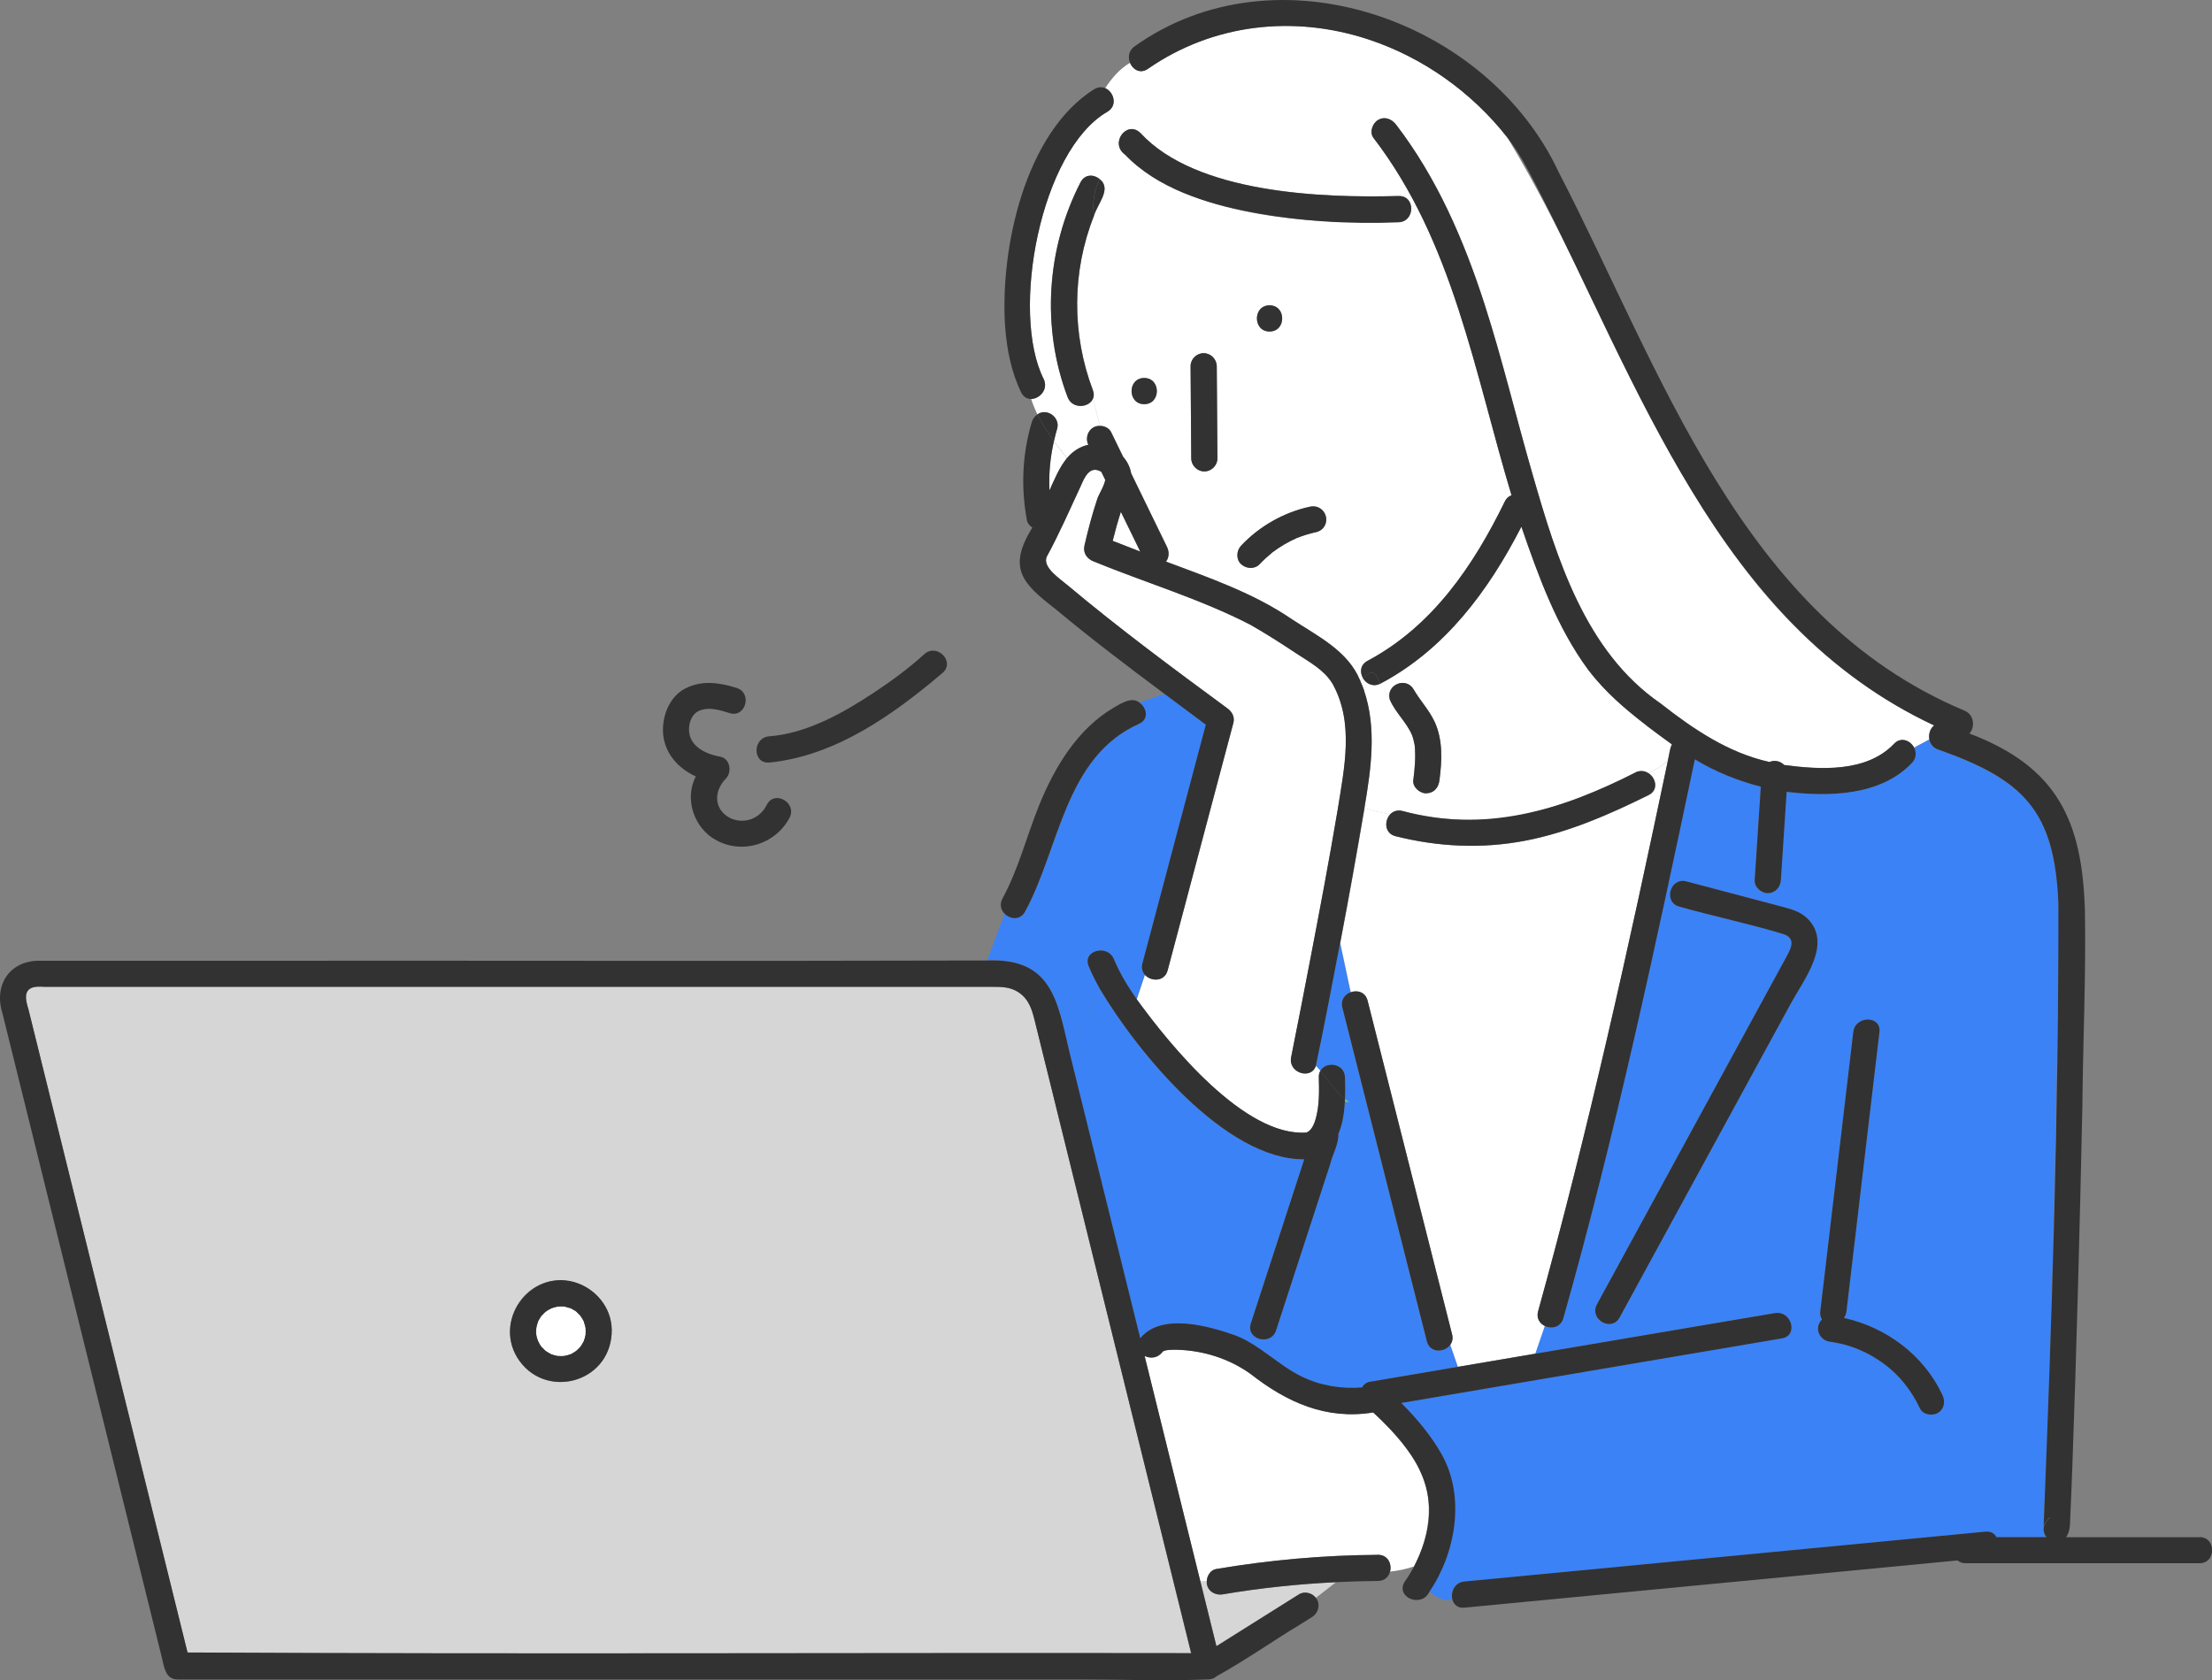 <?xml version="1.0" encoding="UTF-8"?><svg id="_レイヤー_2" xmlns="http://www.w3.org/2000/svg" viewBox="0 0 329.65 250.42"><rect x="0" y="0" width="329.65" height="250.42" fill="#808080" stroke="none"/><defs><style>.cls-1{fill:#323232;}.cls-2{fill:#d6d6d6;}.cls-3{fill:#3b82f6;}.cls-4{fill:#fff;}.cls-5{fill:#6ec878;}</style></defs><g id="_レイヤー_1-2"><path class="cls-5" d="M87.27,197.92c.01.18.01.09,0,0h0Z"/><path class="cls-5" d="M80.68,196.15c.16-.18.08-.1,0,0h0Z"/><path class="cls-5" d="M80.67,200.71c.06.1.21.2-.02-.02,0,0,.01.02.02.02Z"/><path class="cls-4" d="M210.95,217.86c-1.71-2.7-3.95-5.14-6.31-7.35-7.04,1.14-12.87-1.51-18.3-5.76-3.24-2.3-7.06-3.49-11.02-3.59-.43,0-1.81-.04-2.1.34-.7.94-1.82,1-2.65.59,2.77,11.21,5.55,22.42,8.32,33.64h.94c.02-.84.56-1.73,1.41-1.87,7.97-1.34,16.02-2.07,24.1-2.11,1.5,0,2.1,1.38,1.81,2.5,1.19-.13,2.38-.37,3.57-.77,2.57-4.82,3.23-10.88.23-15.62Z"/><path class="cls-2" d="M179.89,236.26c-.05-.17-.06-.35-.05-.53h-.94c.79,3.21,1.59,6.41,2.38,9.62,4.1-2.57,8.19-5.15,12.29-7.72.83-.52,1.96-.23,2.54.52l2.99-2.32c-5.63.27-11.24.86-16.8,1.8-1.04.18-2.1-.26-2.4-1.36Z"/><path class="cls-3" d="M196.11,158.88c.23.23.45.47.66.73.82-1.47,3.61-1.14,3.67.97.03.97.05,2.08,0,3.22.21.16.43.31.66.43h-.69c-.09,1.65-.35,3.35-.97,4.8.06,1.51-.87,3.03-1.22,4.51-2.69,8.25-5.37,16.5-8.06,24.76-.77,2.38-4.54,1.36-3.76-1.04,2.66-8.15,5.31-16.31,7.96-24.46-11.75.09-24.83-15.95-30.42-25.33l-4.61,9.22c3.53,14.26,7.05,28.52,10.58,42.77,3.11-3.87,10.28-1.82,14.29-.39,3.61,1.46,6.29,4.39,9.76,6.09,2.78,1.36,5.93,1.88,9,1.62.24-.42.62-.74,1.12-.83,4.39-.74,8.78-1.49,13.17-2.23l-1.13-3.28c-.84,1.18-3.04,1.29-3.5-.52-.52-2.04-1.04-4.09-1.55-6.13-3.68-14.54-7.36-29.07-11.04-43.61-.29-1.14.39-1.97,1.25-2.28l-1.57-7.36c-1.19,6.12-2.32,12.25-3.62,18.35Z"/><path class="cls-3" d="M218.22,235.74c17.12-1.64,34.24-3.28,51.36-4.92,8.76-.84,17.52-1.68,26.28-2.52.82-.08,1.36.29,1.64.82h7.46c-.85-1.05-.34-2.34.57-2.92-.02,0-.05,0-.07,0-.45.29-1.02,1.08-.94,1.53,1.21-26.44,1.75-52.93,2.18-79.4-.03-8.91,1.55-22.12-4.76-29.18-3.44-3.64-8.53-5.79-13.16-7.44-.77-.27-1.16-.86-1.28-1.49-.73.4-1.49.8-2.26,1.22.35.67.37,1.52-.28,2.23-4.69,4.96-12.37,5.1-18.71,4.35-.29,4.38-.58,8.77-.86,13.15-.07,1.06-.84,1.95-1.95,1.95-1,0-2.02-.9-1.95-1.95.04-.66.09-1.33.13-1.99.26-3.98.52-7.95.78-11.93-3.44-.88-6.8-2.24-9.83-4.08-5.87,27.9-11.83,55.87-19.6,83.31-.39,1.37-1.78,1.63-2.77,1.15l-1.42,4.13c11.91-2.02,23.82-4.04,35.73-6.06,2.46-.42,3.51,3.34,1.04,3.76-18.92,3.21-37.83,6.42-56.75,9.63,2.35,2.35,4.53,4.95,6.1,7.79,3.46,6.25,2.01,14.59-1.89,20.33,1.14,1.05,2.28,1.36,3.42,1.28-.34-1.1.26-2.61,1.77-2.76ZM271.27,195.47c1.64-13.88,3.28-27.77,4.92-41.65.29-2.47,4.19-2.49,3.9,0-1.64,13.88-3.28,27.77-4.92,41.65-.05.38-.18.7-.38.97,6.32,1.38,11.92,5.55,14.69,11.49.45.96.28,2.1-.7,2.67-.85.5-2.22.25-2.67-.7-1.25-2.67-3.11-4.99-5.37-6.64-2.34-1.7-4.75-2.74-7.5-3.2.02,0-.6-.09-.36-.06-1.71-.1-2.62-2.06-1.35-3.35-.21-.3-.32-.69-.26-1.18ZM266.95,149.45c-8.53,15.65-17.06,31.29-25.59,46.93-1.2,2.21-4.57.24-3.37-1.97,9.44-17.31,18.87-34.63,28.31-51.94.65-1.2,1.33-2.62-.5-3.25-5.11-1.56-10.39-2.64-15.53-4.1-2.43-.64-1.39-4.4,1.04-3.76,4.8,1.27,9.61,2.54,14.41,3.81,1.49.39,2.87.81,3.94,2.04,3.21,3.71-.85,8.81-2.71,12.23Z"/><path class="cls-4" d="M156.4,73.1c.76-1.67,1.45-3.4,2.6-4.81-.67-.86-1.33-1.71-1.94-2.55-.55,2.42-.79,4.9-.67,7.36Z"/><path class="cls-4" d="M156.18,61.51c1,.27,1.67,1.39,1.36,2.4-.18.6-.33,1.22-.47,1.83.61.84,1.27,1.69,1.94,2.55.86-1.03,1.97-1.73,3.19-2-.62-1.26.25-2.88,1.73-2.81-.42-1.38-.7-2.77-1.01-4.15-.49,1.43-3.1,1.74-3.81-.15-3.93-10.39-3.14-22.16,1.93-32.02.65-1.27,2.02-1.18,2.87-.46.76-1.41,1.99-2.63,3.76-3.67-2.38-1.7.3-5.23,2.33-3.18,8.27,8.94,26.89,9.67,38.44,9.36,2.51-.1,2.5,3.8,0,3.9-12.74.29-31.3-.58-40.77-10.08-1.77,1.04-3,2.26-3.76,3.67,1.83,1.49-.41,3.73-.87,5.47.08.66.2,1.34.38,2.05-.18-.71-.3-1.39-.38-2.05-3.29,8.27-3.33,17.59-.16,25.97.17.45.17.85.05,1.18.32,1.38.6,2.77,1.01,4.15.68,0,1.36.32,1.67.95.59,1.21,1.18,2.42,1.77,3.64.62.71,1.05,1.55,1.2,2.47,1.78,3.66,3.57,7.33,5.35,10.99.35.73.31,1.57-.15,2.18,6.49,2.44,13.03,4.67,18.8,8.62,3.81,2.5,8.37,4.7,10.16,9.17.14-.13.27-.26.41-.4-.51-.84-.46-2,.66-2.6,9.65-5.14,15.78-14.16,20.46-23.76.25-.5.61-.79,1-.91-5.49-18.24-8.69-37.8-20.58-53.28-.64-.83-.13-2.2.7-2.67,1-.57,2.02-.14,2.67.7,6.11,7.97,10.11,17.24,13.18,26.75,2.7,8.38,4.72,16.95,7.17,25.4,3.59,12.47,7.83,26.38,19.05,34.11,4.87,3.82,10.12,7.39,16.26,8.74.72-.34,1.63-.13,2.19.45,5.4.7,12.22,1.12,16.32-3.12,1.03-1.15,2.47-.55,3.03.52.77-.42,1.53-.82,2.26-1.22-.15-.78.13-1.64.72-2.08-35.73-16.77-44.87-56.67-63.59-87.61-5.29-6.76-12.6-11.97-20.76-14.66-11.14-3.67-23.13-2.33-32.83,4.4-1.14.79-2.24.12-2.66-.89-1.6.96-2.7,2.28-3.69,3.77,1.28.55,1.89,2.58.32,3.51-10,5.76-14.5,29.92-9.5,39.84.74,1.54-.59,2.94-1.86,2.97.25.8.57,1.56.93,2.3.45-.3,1.01-.42,1.57-.26ZM170.52,60.24c-2.51,0-2.51-3.9,0-3.9s2.51,3.9,0,3.9ZM189.2,45.51c2.51,0,2.51,3.9,0,3.9s-2.51-3.9,0-3.9ZM179.48,70.27c-1.06,0-1.94-.9-1.95-1.95-.03-4.58-.07-9.16-.1-13.73,0-1.06.9-1.95,1.95-1.95s1.94.9,1.95,1.95c.03,4.58.07,9.16.1,13.73,0,1.06-.9,1.95-1.95,1.95ZM196.23,79.29c-1.02.22-2.02.53-2.99.91-1.27.56-2.47,1.26-3.58,2.1-.68.56-1.33,1.14-1.94,1.79-.75.79-2,.7-2.76,0-.79-.73-.7-2.01,0-2.76,2.72-2.89,6.35-4.96,10.23-5.8,1.07-.23,2.06.31,2.4,1.36.31.96-.36,2.18-1.36,2.4Z"/><path class="cls-4" d="M245.29,108.06c-3.18-2.43-6.15-5.02-8.59-8.21-4.69-6.36-7.42-13.94-9.97-21.35-4.87,9.51-11.38,18.3-21.02,23.4.43.83.89,1.64,1.42,2.37-.62-2.18,2.37-3.48,3.54-1.53.95,1.67,2.33,3.09,3.13,4.84,1.25,2.75,1.1,5.79.72,8.72-.14,1.09-.78,1.9-1.95,1.95-.96.04-2.08-.93-1.95-1.95.23-1.73.38-3.48.21-5.22-.11-.54-.22-1.07-.43-1.58-.82-1.89-2.48-3.33-3.28-5.22-.53-.74-.98-1.55-1.42-2.37-1.07.54-2.08.02-2.57-.79-.14.14-.27.27-.41.4,2.66,5.95,1.68,12.67.62,18.92,1.17.42,2.51.69,3.83.95.42-.45,1.06-.7,1.83-.5,5.84,1.47,11.85,1.78,17.76.57,5.94-1.21,11.53-3.63,16.94-6.3.73-.36,1.44-.24,1.97.12,1.03-.55,2.02-1.15,2.87-1.89.21-.79.25-1.7.61-2.43-1.31-.93-2.6-1.9-3.88-2.88Z"/><path class="cls-4" d="M199.73,140.53l1.57,7.36c.97-.35,2.18-.04,2.51,1.25,4.2,16.58,8.39,33.16,12.59,49.74.16.62.03,1.15-.26,1.56l1.13,3.28c3.84-.65,7.68-1.3,11.53-1.96l1.42-4.13c-.75-.36-1.28-1.15-.99-2.19,7.51-27.09,13.57-54.57,19.34-82.07-.85.73-1.84,1.33-2.87,1.89,1.11.74,1.51,2.5,0,3.25-5.85,2.89-11.93,5.56-18.38,6.8-6.46,1.24-12.96.93-19.33-.67-1.66-.42-1.7-2.3-.79-3.26-1.33-.27-2.66-.53-3.83-.95-1.14,6.72-2.34,13.42-3.62,20.11Z"/><path class="cls-4" d="M198.56,101.86c-1.26-2.05-3.44-3.2-5.4-4.49-2.22-1.47-4.46-2.91-6.77-4.23-7.49-3.87-15.61-6.26-23.4-9.46-1.02-.39-1.62-1.3-1.36-2.4.54-2.33,1.15-4.66,1.91-6.93.24-.71,1.05-1.96,1.18-2.83-.19-.4-.39-.79-.58-1.19-1.72-1.05-2.53.83-3.08,2.13-1.65,3.53-3.21,7.13-5.07,10.54-.66,1.59,2.05,3.31,3.13,4.24,7.67,6.43,15.73,12.4,23.79,18.33.71.52,1.14,1.29.9,2.2-.41,1.53-.81,3.05-1.22,4.58-2.86,10.76-5.71,21.52-8.57,32.28-.46,1.73-2.5,1.7-3.4.65l-1.22,3.65c4.97,6.88,16.12,20.57,25.31,19.87.7-.28,1.11-1.11,1.38-2.09.55-1.98.5-4.11.45-6.14-.01-.39.08-.71.23-.97-.21-.26-.44-.5-.66-.73-.71,2.1-4.15,1.05-3.68-1.31.98-4.89,1.93-9.78,2.87-14.68,1.41-7.34,2.8-14.68,4.04-22.05,1.01-6.41,2.52-13.14-.77-18.99Z"/><path class="cls-5" d="M201.11,164.23c-.23-.12-.45-.28-.66-.43,0,.14-.02.29-.02.43h.69Z"/><path class="cls-3" d="M158.87,154.77c.16.64.31,1.27.47,1.91l4.61-9.22c-.63-1.12-1.22-2.26-1.71-3.46-.96-2.32,2.82-3.32,3.76-1.04.86,2.09,2.07,4.08,3.4,5.97l1.22-3.65c-.36-.42-.54-.99-.36-1.69.41-1.53.81-3.05,1.22-4.58,2.74-10.33,5.49-20.66,8.23-31-2.06-1.52-4.11-3.05-6.16-4.59l-3.73,1.29c1.1.77,1.48,2.49-.05,3.17-11.09,4.96-11.82,18.51-16.99,28-.72,1.33-2.23,1.14-3.05.3l-2.61,6.95c8.36-.36,10.34,4.53,11.76,11.63Z"/><path class="cls-4" d="M165.82,80.62c1.37.53,2.74,1.06,4.11,1.6-.96-1.98-1.93-3.96-2.89-5.93-.45,1.43-.86,2.88-1.22,4.34Z"/><path class="cls-2" d="M157.32,164.72c-1.04-4.18-2.07-8.37-3.11-12.55-.41-1.66-.85-3.21-2.4-4.25-1.18-.79-2.43-.83-3.77-.83H6.64c-.69,0-1.65-.13-2.23.31-.98.76-.42,2.07-.18,3.04,7.9,31.96,15.81,63.92,23.71,95.87,49.85.27,99.71.02,149.57.1-6.73-27.23-13.47-54.46-20.2-81.68ZM91.15,198.84c-.49,7.48-10.18,9.83-14.09,3.47-1.68-2.8-1.27-6.33.77-8.81,4.62-5.51,13.77-1.8,13.32,5.35Z"/><path class="cls-5" d="M82.16,201.85s0,0,.01,0c-.27-.15-.12-.04-.01,0Z"/><path class="cls-4" d="M87.26,197.86c-.08-.31-.16-.61-.25-.91-.16-.28-.31-.57-.5-.83-.19-.18-.38-.38-.56-.56-.05-.04-.05-.04-.06-.06-.25-.2-.56-.32-.83-.49,0,0,0,0,0,0-.31-.1-.62-.18-.93-.26-.38-.02-.68-.04-1.07.02-.32.06-.56.13-.86.24-.34.17-.66.34-.96.59-.04.04-.07.07-.08.07-.17.16-.32.33-.48.5-.19.25-.32.53-.48.8-.11.35-.22.7-.28,1.06.1-.49,0,0,0,.1-.02.27,0,.56.01.83.07.31.15.62.26.91.11.21.31.62.47.83.21.21.42.43.63.64.28.21.59.37.9.53.29.11.59.18.89.25.33.01.66.04.98,0,.35-.04.68-.16,1.01-.26.27-.15.56-.3.81-.49.19-.16.47-.45.65-.64.17-.26.33-.53.48-.8.13-.33.22-.68.28-1.02,0-.16.02-.31.02-.47,0-.18-.02-.36-.03-.53,0,0,0-.02,0-.03Z"/><path class="cls-1" d="M86.14,191.27c-6.59-2.43-12.66,5.03-9.08,11.03,3.91,6.36,13.61,4.01,14.09-3.47.25-3.35-1.91-6.4-5.01-7.56ZM87.27,197.92c.01.09.01.18,0,0h0ZM80.68,196.15c.08-.1.16-.18,0,0h0ZM80.67,200.71s-.01-.02-.02-.02c.22.23.08.12.02.02ZM82.17,201.85s0,0-.01,0c-.11-.03-.25-.14.01,0ZM87.27,198.89c-.07.35-.15.69-.28,1.02-.15.27-.3.54-.48.8-.18.19-.46.48-.65.64-.25.19-.54.34-.81.49-.33.09-.66.22-1.01.26-.33.04-.66,0-.98,0-.3-.06-.6-.14-.89-.25-.31-.16-.61-.32-.9-.53-.21-.21-.42-.43-.63-.64-.17-.21-.37-.62-.47-.83-.12-.29-.2-.6-.26-.91-.02-.27-.03-.56-.01-.83,0-.11.1-.59,0-.1.06-.36.17-.71.28-1.06.15-.27.29-.55.48-.8.16-.17.31-.34.48-.5,0,0,.04-.03.08-.07.3-.25.62-.42.96-.59.3-.1.54-.18.86-.24.39-.05.69-.03,1.07-.02.31.08.62.16.93.26,0,0,0,0,0,0,.27.17.58.29.83.49.02.02.02.02.06.06.19.19.37.38.56.56.19.26.34.55.5.83.1.31.19.62.26.94.01.18.03.35.03.53,0,.16-.01.31-.02.47Z"/><path class="cls-1" d="M169.81,104.72l-2.39.82,2.39-.82c-1.14-.93-2.71.11-3.81.74,0,.09,0,.17,0,.27,0-.1,0-.18,0-.27-5.4,3.17-8.81,8.82-11.13,14.54-1.87,4.61-3.08,9.53-5.47,13.92-.48.88-.23,1.71.31,2.26l1.26-3.35-1.26,3.35c.82.84,2.33,1.03,3.05-.3,5.16-9.48,5.9-23.04,16.99-28,1.53-.68,1.15-2.4.05-3.17Z"/><path class="cls-1" d="M273.24,200.06c2.75.46,5.16,1.5,7.5,3.2,2.26,1.65,4.13,3.97,5.37,6.64.45.95,1.82,1.2,2.67.7.98-.57,1.15-1.71.7-2.67-2.77-5.94-8.38-10.11-14.69-11.49.19-.27.33-.58.38-.97,1.64-13.88,3.28-27.77,4.92-41.65.29-2.49-3.61-2.47-3.9,0-1.43,12.14-2.87,24.28-4.3,36.42-.21,1.74-.41,3.49-.62,5.23-.06.49.05.88.26,1.18-1.27,1.29-.35,3.24,1.35,3.35-.24-.03.37.06.36.06Z"/><path class="cls-1" d="M264.53,195.71c-11.91,2.02-23.82,4.04-35.73,6.06l-1.19,3.48,1.19-3.48c-3.84.65-7.68,1.3-11.53,1.96l.89,2.58-.89-2.58c-4.39.74-8.78,1.49-13.17,2.23-.5.09-.88.41-1.12.83-3.08.26-6.22-.26-9-1.62-3.47-1.7-6.15-4.63-9.76-6.09-4.02-1.43-11.16-3.48-14.29.39-3.53-14.26-7.05-28.52-10.58-42.77l-1.02,2.04,1.02-2.04c-1.77-7.58-2.62-13.93-12.23-13.54l-1.38,3.69,1.38-3.69c-37.73.11-75.46,0-113.2.04H6.15c-4.61-.17-7.17,3.53-5.77,7.89,7.91,31.96,15.81,63.92,23.72,95.88.36,1.4.49,3.34,2.36,3.35,44.88,0,89.76,0,134.64,0,6.2,0,12.46.26,18.66,0,.55.03,1.19-.11,1.51-.46,4.3-2.37,8.36-5.24,12.58-7.79.56-.35,1.13-.71,1.69-1.06.95-.59,1.29-1.94.57-2.84l-3.14,2.44,3.14-2.44c-.57-.75-1.71-1.05-2.54-.52-4.1,2.57-8.19,5.15-12.29,7.72-.79-3.21-1.59-6.41-2.38-9.62h-3.79,3.79c-2.77-11.21-5.55-22.42-8.32-33.64.83.41,1.95.35,2.65-.59.28-.38,1.66-.34,2.1-.34,3.96.1,7.78,1.29,11.02,3.59,5.42,4.25,11.27,6.9,18.3,5.76,7.36,6.74,10.99,13.34,6.08,22.97,1.13-.38,2.26-.9,3.38-1.65-1.13.75-2.26,1.27-3.38,1.65-.41.76-.85,1.5-1.35,2.18-1.56,2.36,2.48,4.09,3.65,1.55-.07-.07-.14-.11-.21-.18.07.07.14.12.21.18,3.9-5.74,5.35-14.07,1.89-20.33-1.57-2.84-3.75-5.45-6.1-7.79,16.4-2.78,32.81-5.56,49.21-8.35,2.51-.43,5.03-.85,7.54-1.28,2.47-.42,1.42-4.18-1.04-3.76ZM177.52,246.4c-49.86-.08-99.72.17-149.57-.1-7.91-31.96-15.81-63.92-23.71-95.87-.77-2.36-.46-3.62,2.4-3.35h141.4c1.33,0,2.58.04,3.77.83,1.55,1.04,1.99,2.59,2.4,4.25,7.77,31.41,15.54,62.82,23.31,94.24Z"/><path class="cls-1" d="M205.35,231.75c-8.08.05-16.13.77-24.1,2.11-.85.14-1.39,1.03-1.41,1.87h1.77-1.77c-.06,1.34,1.24,2.14,2.45,1.89,5.56-.94,11.17-1.53,16.8-1.8l3.32-2.58-3.32,2.58c2.08-.1,4.17-.16,6.26-.18,1.01,0,1.61-.64,1.81-1.4-1.58.17-3.17.18-4.75.18,1.58,0,3.17,0,4.75-.18.29-1.12-.3-2.51-1.81-2.5Z"/><path class="cls-1" d="M327.76,229.12h-19.87c.7-.87.59-2.22.65-3.31.11-2.25.19-4.5.28-6.75.65-18.05,1.13-36.1,1.51-54.15.09-9.72.55-19.45.38-29.16-.39-13.4-4.09-21.44-17.21-26.42.83-.9.78-2.79-.76-3.42-33.3-13.97-45.13-50.62-60.47-80.29-10.61-22.69-42.05-33.77-63.17-18.72-.92.64-1.03,1.67-.69,2.48.8-.48,1.71-.87,2.81-1.15-1.1.27-2.01.67-2.81,1.15.42,1,1.52,1.68,2.66.89,9.7-6.73,21.69-8.06,32.83-4.4,8.16,2.68,15.47,7.9,20.76,14.66,1.71,2.2,2.97,4.6,4.25,7.06,15.16,29.51,27.15,65.5,59.34,80.54-.6.45-.87,1.3-.72,2.08,1.74-.95,3.32-1.91,4.6-3.18-1.27,1.27-2.86,2.23-4.6,3.18.12.63.51,1.22,1.28,1.49,12.8,4.51,17.4,9.14,17.95,22.99.05,30.99-.98,62.05-2.21,93.03-.08-.45.49-1.24.94-1.53.02,0,.05,0,.07,0-.91.58-1.42,1.88-.57,2.92h-7.46c-.28-.53-.82-.9-1.64-.82-22.71,2.17-45.41,4.35-68.12,6.52-3.18.3-6.35.61-9.53.91-1.51.14-2.11,1.66-1.77,2.76,2.69-.17,5.37-2.36,8.06-1.47-2.69-.9-5.37,1.29-8.06,1.47.21.7.8,1.24,1.77,1.14,24.5-2.35,49-4.69,73.49-7.04.3.26.7.42,1.22.42h34.84c2.51,0,2.51-3.9,0-3.9Z"/><path class="cls-1" d="M263.68,147.29c-8.56,15.71-17.12,31.41-25.69,47.12-1.2,2.2,2.16,4.17,3.37,1.97,8.53-15.64,17.06-31.29,25.59-46.93,1.87-3.42,5.92-8.52,2.71-12.23-1.06-1.23-2.45-1.65-3.94-2.04-4.8-1.27-9.61-2.54-14.41-3.81-2.43-.64-3.47,3.12-1.04,3.76,5.14,1.46,10.42,2.54,15.53,4.1,1.84.63,1.15,2.05.5,3.25-.88,1.61-1.75,3.21-2.63,4.82Z"/><path class="cls-1" d="M189.2,45.51c-2.51,0-2.51,3.9,0,3.9s2.51-3.9,0-3.9Z"/><path class="cls-1" d="M184.96,84.09c.76.7,2.01.79,2.76,0,.61-.64,1.26-1.23,1.94-1.79,1.11-.83,2.31-1.53,3.58-2.1.97-.38,1.97-.7,2.99-.91,2.45-.74,1.47-4.32-1.04-3.76-3.88.84-7.51,2.91-10.23,5.8-.7.74-.79,2.03,0,2.76Z"/><path class="cls-1" d="M170.52,56.34c-2.51,0-2.51,3.9,0,3.9s2.51-3.9,0-3.9Z"/><path class="cls-1" d="M114.62,113.66c9.9-.98,18.51-7.13,25.89-13.4,1.86-1.69-.9-4.44-2.76-2.76-2.36,2.14-4.85,3.97-7.51,5.73-4.63,3.06-9.98,6.08-15.62,6.52-2.49.19-2.51,4.1,0,3.9Z"/><path class="cls-1" d="M103.7,115.73c-1.78,3.36-.24,7.8,3.11,9.54,3.91,2.1,8.8.52,10.85-3.38,1.17-2.22-2.2-4.19-3.37-1.97-1,2.09-3.3,2.94-5.33,2.08-2.61-1.24-2.66-4.05-.78-5.96.95-.97.63-2.99-.86-3.26-2.48-.44-4.9-1.8-4.62-4.47.09-.88.53-1.93,1.41-2.33,1.52-.69,3.13-.15,4.62.31,2.4.75,3.43-3.02,1.04-3.76-2.56-.79-5.13-1.19-7.63.08-1.9.97-2.99,3.03-3.27,5.08-.51,3.75,1.7,6.62,4.83,8.04Z"/><path class="cls-1" d="M157.54,63.91c.51-1.67-1.52-3.15-2.93-2.14.67,1.37,1.52,2.67,2.46,3.97.14-.61.29-1.23.47-1.83Z"/><path class="cls-1" d="M203.3,102.92c-.16-.49-.37-.96-.58-1.42-.54.51-1.08.87-1.62.33.54.54,1.08.18,1.62-.33-1.79-4.47-6.35-6.67-10.16-9.17-5.77-3.95-12.31-6.18-18.8-8.62.47-.61.5-1.45.15-2.18-1.78-3.66-3.57-7.33-5.35-10.99-.15-.92-.59-1.77-1.2-2.47-.59-1.21-1.18-2.42-1.77-3.64-.3-.62-.99-.94-1.67-.95.45,1.51,1.07,3.03,2.08,4.54-1.01-1.51-1.62-3.03-2.08-4.54-1.48-.07-2.35,1.55-1.73,2.81-1.21.26-2.33.96-3.19,2,.59.76,1.19,1.53,1.8,2.34-.6-.81-1.21-1.58-1.8-2.34-1.15,1.41-1.84,3.14-2.6,4.81-.12-2.46.11-4.94.67-7.36-.94-1.3-1.79-2.59-2.46-3.97-.38.25-.69.63-.83,1.1-1.44,4.77-1.65,9.79-.74,14.67.09.47.4.84.8,1.09-3.69,6.03-1.57,8.27,3.41,12.11,5.28,4.41,10.78,8.57,16.29,12.68l4.03-1.39-4.03,1.39c2.05,1.53,4.1,3.07,6.16,4.59-2.74,10.33-5.49,20.66-8.23,31-.41,1.53-.81,3.05-1.22,4.58-.18.69,0,1.27.36,1.69l1.35-4.05-1.35,4.05c.9,1.04,2.94,1.08,3.4-.65,2.86-10.76,5.71-21.52,8.57-32.28.41-1.53.81-3.05,1.22-4.58.24-.91-.18-1.68-.9-2.2-8.06-5.93-16.12-11.89-23.79-18.33-1.08-.93-3.79-2.65-3.13-4.24,1.86-3.41,3.43-7.01,5.07-10.54.55-1.27,1.36-3.19,3.08-2.13.19.4.39.79.58,1.19-.13.88-.94,2.12-1.18,2.83-.76,2.27-1.37,4.6-1.91,6.93-.26,1.1.34,2.01,1.36,2.4,7.79,3.19,15.91,5.59,23.4,9.46,2.31,1.32,4.55,2.76,6.77,4.23,1.95,1.29,4.14,2.44,5.4,4.49,3.29,5.85,1.79,12.59.77,18.99-1.24,7.37-2.63,14.71-4.04,22.05-.94,4.9-1.89,9.79-2.87,14.68-.47,2.35,2.97,3.4,3.68,1.31-.46-.46-.95-.87-1.5-1.15.55.28,1.04.69,1.5,1.15,1.3-6.09,2.43-12.23,3.62-18.35l-1.87-8.75,1.87,8.75c1.28-6.69,2.48-13.39,3.62-20.11-.33-.12-.65-.25-.94-.39.3.15.62.28.94.39.99-5.79,1.85-11.85-.05-17.5ZM165.82,80.62c.36-1.46.76-2.91,1.22-4.34.96,1.98,1.93,3.96,2.89,5.93-1.37-.54-2.74-1.07-4.11-1.6Z"/><path class="cls-1" d="M163.07,13.29c-10.38,6.52-14.06,23.89-13.28,35.4.26,3.38.9,6.71,2.38,9.78.35.72.92,1.01,1.51,1-.43-1.36-.67-2.82-.67-4.44,0,1.62.24,3.08.67,4.44,1.26-.02,2.59-1.43,1.86-2.97-4.99-9.91-.51-34.07,9.5-39.84,1.57-.93.95-2.96-.32-3.51-.86,1.31-1.65,2.74-2.6,4.18.96-1.44,1.74-2.87,2.6-4.18-.48-.21-1.05-.21-1.64.14Z"/><path class="cls-1" d="M196.77,159.6c-.15.27-.24.59-.23.97.06,2.04.1,4.16-.45,6.14-.27.98-.68,1.81-1.38,2.09-9.2.69-20.32-12.97-25.31-19.87l-.93,2.79.93-2.79c-1.32-1.89-2.53-3.88-3.4-5.97-.94-2.29-4.72-1.29-3.76,1.04.49,1.19,1.08,2.33,1.71,3.46l1.02-2.03-1.02,2.03c5.58,9.37,18.66,25.42,30.42,25.33-2.66,8.15-5.31,16.31-7.96,24.46-.78,2.39,2.99,3.42,3.76,1.04,2.69-8.25,5.37-16.5,8.06-24.76.35-1.48,1.28-2.99,1.22-4.51.62-1.45.88-3.15.97-4.8h-.61.61c0-.14.02-.29.02-.43-1.41-1.02-2.47-2.76-3.67-4.19Z"/><path class="cls-1" d="M200.44,163.8c.05-1.14.03-2.25,0-3.22-.06-2.12-2.85-2.44-3.67-.97,1.2,1.44,2.26,3.17,3.67,4.19Z"/><path class="cls-1" d="M213.79,107.58c-.8-1.75-2.18-3.17-3.13-4.84-1.17-1.94-4.17-.65-3.54,1.53.81,1.14,1.79,2.11,3.08,2.76-1.3-.65-2.27-1.62-3.08-2.76.8,1.89,2.46,3.33,3.28,5.22.21.51.32,1.04.43,1.58.17,1.74.02,3.49-.21,5.22-.13,1.02.99,1.99,1.95,1.95,1.17-.05,1.81-.86,1.95-1.95.38-2.93.53-5.97-.72-8.72Z"/><path class="cls-1" d="M243.72,115.14c-10.86,5.6-22.57,9.09-34.71,5.73-.77-.19-1.41.05-1.83.5,1.55.31,3.08.63,4.32,1.25-1.24-.62-2.77-.94-4.32-1.25-.91.96-.87,2.84.79,3.26,6.37,1.6,12.87,1.91,19.33.67,6.45-1.24,12.53-3.9,18.38-6.8,1.51-.75,1.11-2.51,0-3.25-.55.3-1.12.58-1.69.87.57-.28,1.13-.57,1.69-.87-.54-.36-1.24-.48-1.97-.12Z"/><path class="cls-1" d="M216.4,198.88c-4.2-16.58-8.39-33.16-12.59-49.74-.33-1.29-1.54-1.6-2.51-1.25l2.16,10.13-2.16-10.13c-.86.31-1.54,1.14-1.25,2.28,3.68,14.54,7.36,29.07,11.04,43.61.52,2.04,1.04,4.09,1.55,6.13.46,1.81,2.66,1.7,3.5.52l-1.83-5.33,1.83,5.33c.29-.41.42-.93.26-1.56Z"/><path class="cls-1" d="M179.48,70.27c1.05,0,1.96-.89,1.95-1.95-.03-4.58-.07-9.16-.1-13.73,0-1.05-.89-1.95-1.95-1.95s-1.96.89-1.95,1.95c.03,4.58.07,9.16.1,13.73,0,1.05.89,1.95,1.95,1.95Z"/><path class="cls-1" d="M285.25,111.43c-1.16.63-2.35,1.3-3.54,2.09,1.2-.8,2.39-1.47,3.54-2.09-.56-1.07-2-1.67-3.03-.52-4.1,4.24-10.92,3.83-16.32,3.12-.56-.58-1.47-.79-2.19-.45-6.14-1.35-11.39-4.92-16.26-8.74-11.22-7.73-15.46-21.64-19.05-34.11-2.45-8.45-4.47-17.02-7.17-25.4-3.07-9.5-7.06-18.78-13.18-26.75-.65-.84-1.67-1.27-2.67-.7-.83.47-1.34,1.83-.7,2.67,11.89,15.48,15.08,35.04,20.58,53.28-.4.13-.76.41-1,.91-4.68,9.61-10.81,18.62-20.46,23.76-1.12.6-1.17,1.75-.66,2.6.62-.62,1.25-1.2,1.87-.57.23.46.46.92.7,1.37,9.64-5.09,16.15-13.89,21.02-23.4,2.55,7.41,5.29,14.99,9.97,21.35,3.41,4.47,7.96,7.82,12.47,11.09-.36.73-.4,1.64-.61,2.43.79-.68,1.46-1.47,1.95-2.45-.49.98-1.16,1.77-1.95,2.45-5.77,27.51-11.83,54.98-19.34,82.07-.3,1.04.24,1.82.99,2.19l1.59-4.63-1.59,4.63c1,.48,2.38.22,2.77-1.15,7.77-27.44,13.73-55.41,19.6-83.31,3.03,1.85,6.39,3.2,9.83,4.08-.26,3.98-.52,7.95-.78,11.93-.04.66-.09,1.33-.13,1.99-.07,1.05.95,1.95,1.95,1.95,1.11,0,1.88-.89,1.95-1.95.29-4.38.58-8.77.86-13.15,6.34.75,14.03.61,18.71-4.35.64-.72.63-1.57.28-2.23Z"/><path class="cls-1" d="M203.13,101.1c.49.81,1.5,1.33,2.57.79-.24-.45-.47-.91-.7-1.37-.62-.62-1.25-.05-1.87.57Z"/><path class="cls-1" d="M163.03,32.18c.46-1.75,2.7-3.98.87-5.47-.86,1.59-1.11,3.41-.87,5.47Z"/><path class="cls-1" d="M163.9,26.71c-.85-.72-2.21-.81-2.87.46-5.07,9.85-5.86,21.63-1.93,32.02.71,1.88,3.32,1.58,3.81.15-.23-1-.48-2-.81-3,.33,1,.58,2,.81,3,.12-.34.12-.74-.05-1.18-3.17-8.37-3.13-17.69.16-25.97-.24-2.06.01-3.88.87-5.47Z"/><path class="cls-1" d="M208.43,29.22c-11.53.32-30.17-.41-38.44-9.35-2.02-2.06-4.7,1.48-2.33,3.18.3-.18.61-.35.94-.51-.33.16-.64.34-.94.51,4.76,5.01,12.02,7.25,18.61,8.53,7.27,1.41,14.76,1.85,22.16,1.55,2.5-.1,2.51-4,0-3.9Z"/></g></svg>